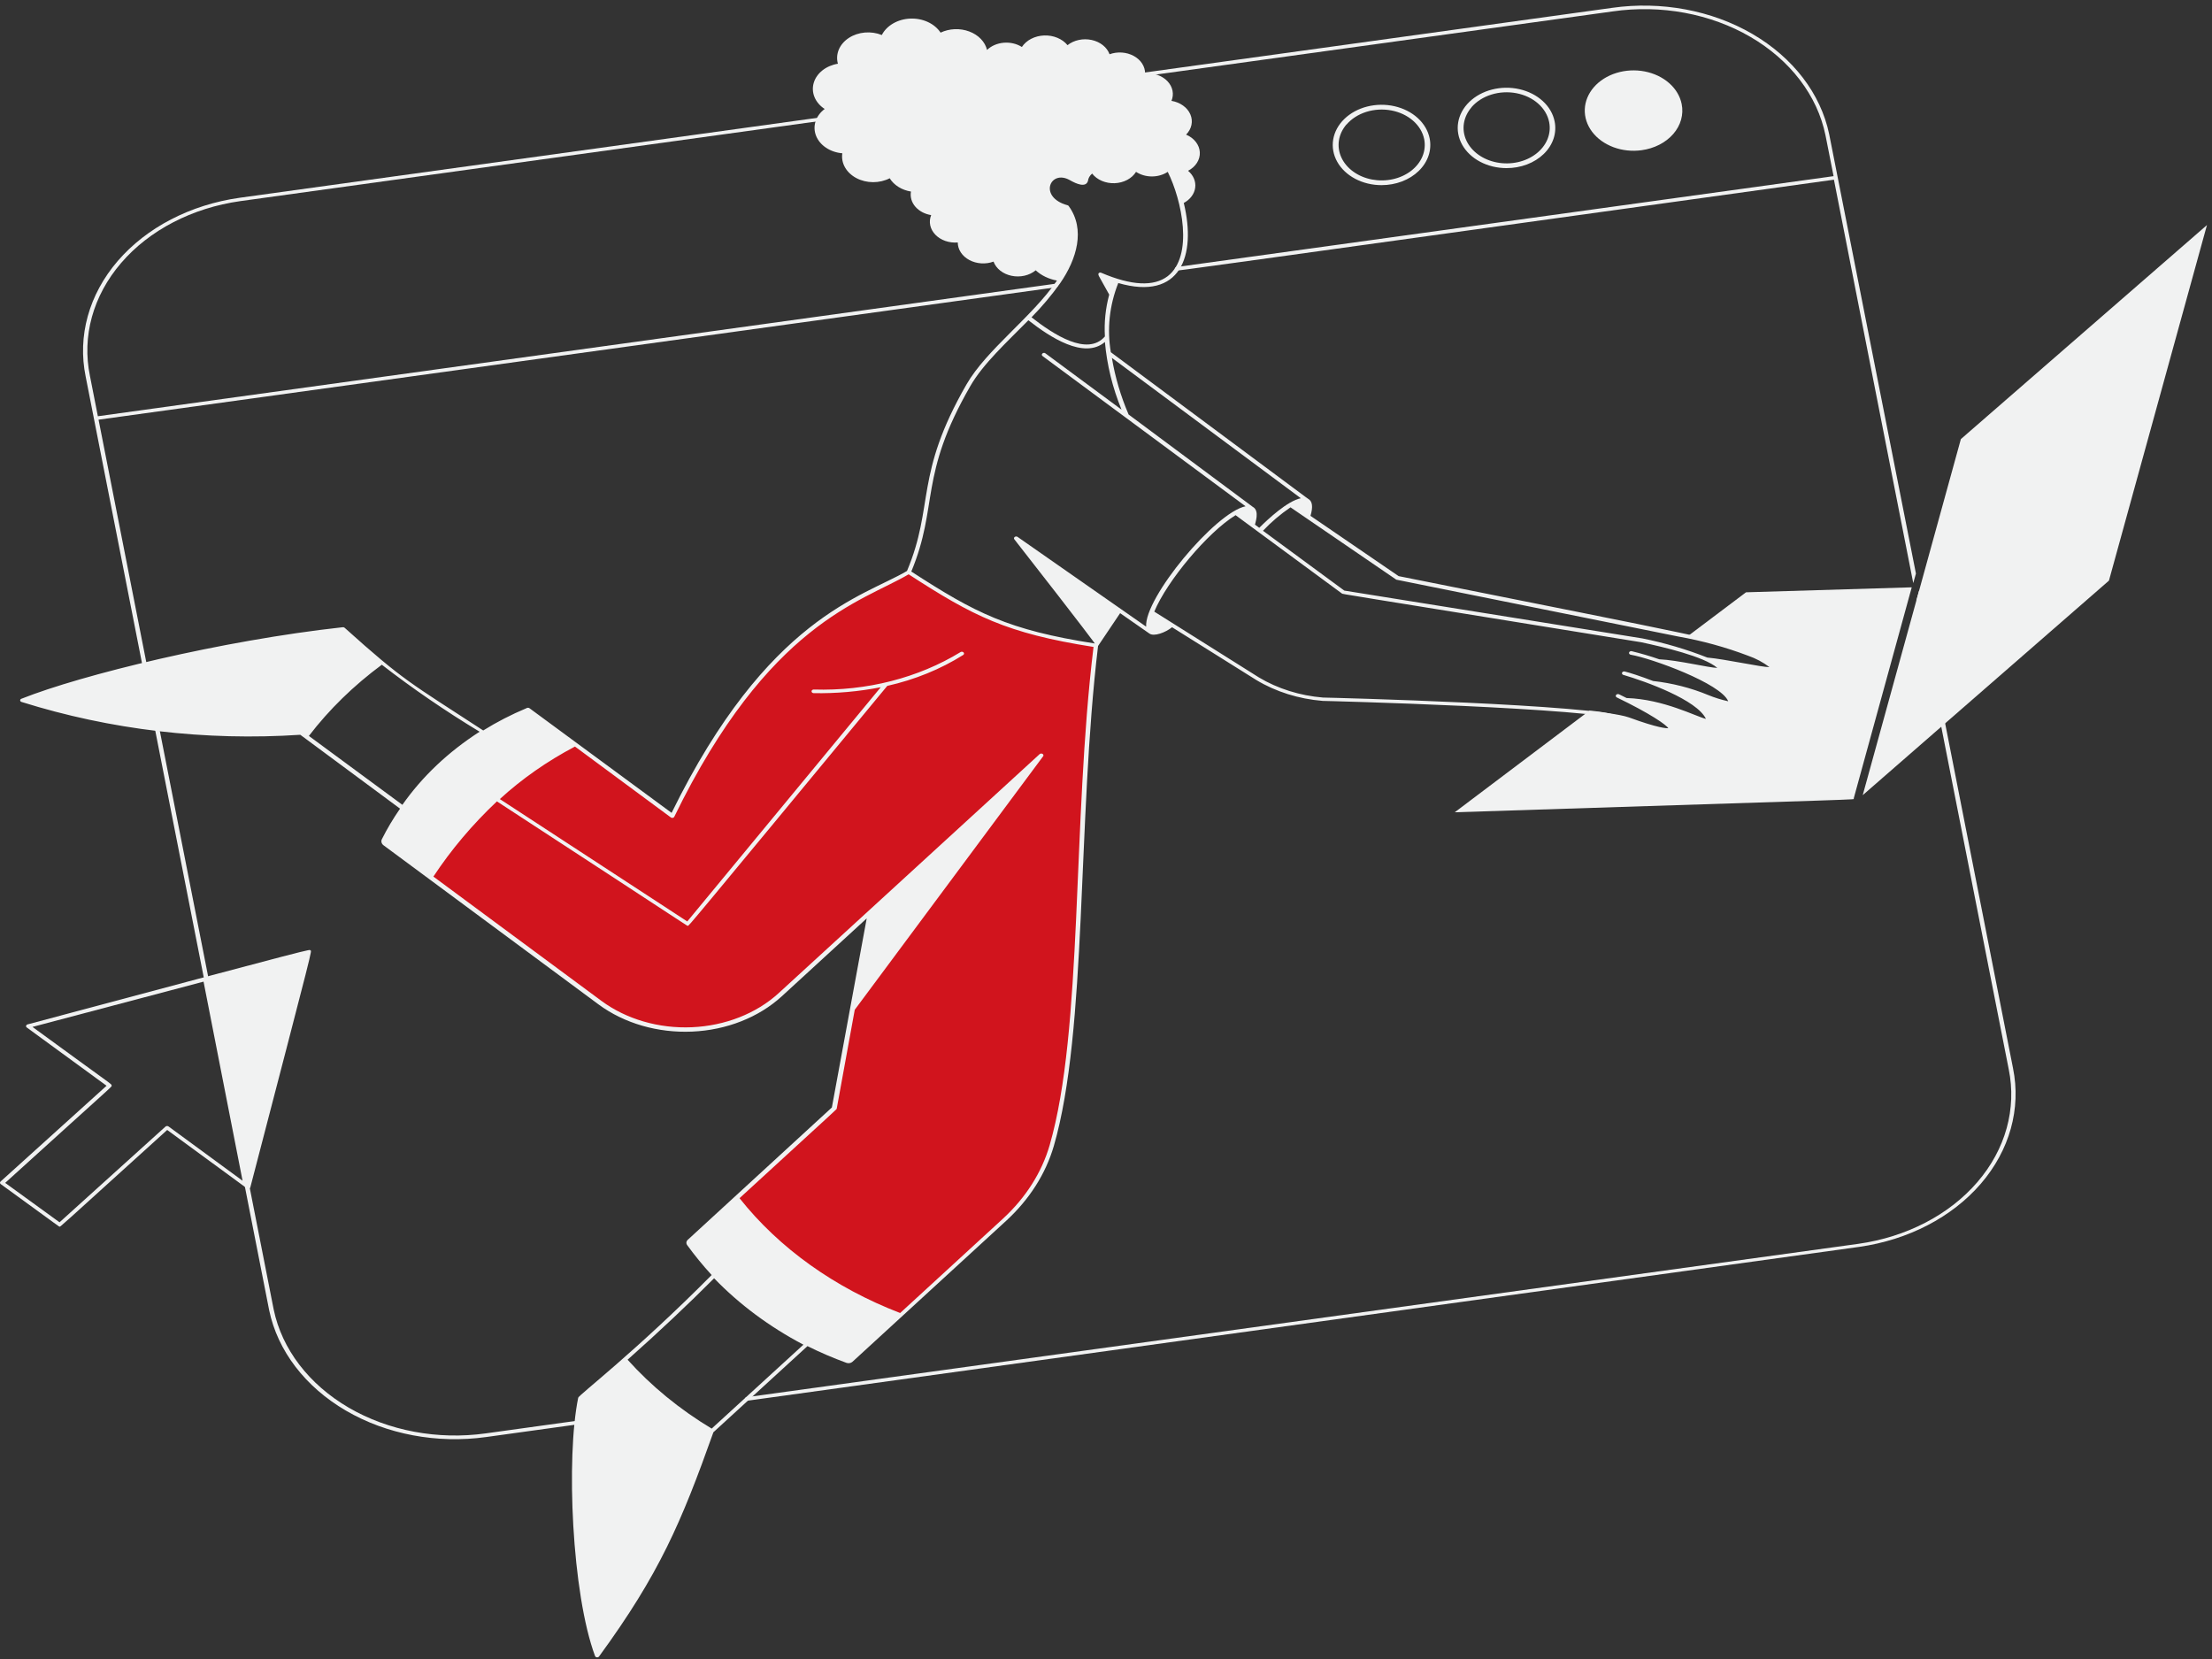 <svg width="268" height="201" viewBox="0 0 268 201" fill="none" xmlns="http://www.w3.org/2000/svg">
<rect x="0" y="0" width="268" height="201" fill="#333333" stroke="none"/>
<path d="M82.129 170.442L58.855 173.665C53.034 174.478 47.059 173.356 42.242 170.543C37.425 167.73 34.159 163.458 33.161 158.664L11.941 50.847L127.987 34.802C128.048 34.785 128.1 34.751 128.133 34.705C128.166 34.659 128.177 34.605 128.165 34.552C128.153 34.5 128.118 34.453 128.068 34.42C128.017 34.387 127.953 34.37 127.888 34.373L11.857 50.43L10.9 45.561C9.905 40.761 11.264 35.833 14.678 31.858C18.093 27.884 23.283 25.19 29.108 24.368L195.416 1.379C198.302 0.965 201.259 1.024 204.117 1.554C206.976 2.084 209.679 3.074 212.071 4.467C214.464 5.86 216.499 7.628 218.06 9.671C219.621 11.713 220.676 13.989 221.167 16.369L222.152 21.343L142.607 32.344C142.536 32.344 142.468 32.368 142.418 32.409C142.368 32.45 142.34 32.506 142.34 32.565C142.34 32.623 142.368 32.679 142.418 32.721C142.468 32.762 142.536 32.785 142.607 32.785C142.748 32.785 142.945 32.785 222.194 21.771L231.805 70.648L232.128 69.489L221.617 16.253C220.592 11.351 217.246 6.984 212.314 4.114C207.382 1.244 201.268 0.106 195.318 0.95L29.024 23.963C23.067 24.805 17.76 27.559 14.264 31.621C10.769 35.683 9.372 40.721 10.38 45.63L32.612 158.745C33.634 163.652 36.977 168.025 41.907 170.905C46.837 173.785 52.952 174.936 58.911 174.106L82.185 170.883C82.256 170.877 82.321 170.848 82.366 170.802C82.411 170.756 82.432 170.698 82.424 170.639C82.417 170.581 82.381 170.527 82.326 170.491C82.271 170.454 82.2 170.436 82.129 170.442V170.442Z" fill="#F1F2F2"/>
<path d="M243.892 129.426L232.508 71.576L232.184 72.735L243.371 129.542C244.354 134.338 242.987 139.259 239.571 143.225C236.154 147.192 230.968 149.88 225.149 150.699L90.431 169.283C90.371 169.3 90.32 169.333 90.287 169.378C90.255 169.423 90.242 169.476 90.252 169.527C90.263 169.579 90.295 169.625 90.343 169.659C90.391 169.693 90.452 169.712 90.515 169.712L225.247 151.07C231.196 150.225 236.497 147.474 239.991 143.418C243.485 139.362 244.887 134.331 243.892 129.426V129.426Z" fill="#F1F2F2"/>
<path d="M224.586 96.756L231.621 71.158L211.542 71.761L204.337 77.187C206.86 77.629 209.311 78.314 211.64 79.227C212.627 79.573 213.532 80.06 214.314 80.665C215.411 81.697 209.544 80.213 206.645 79.958C207.218 80.221 207.744 80.549 208.207 80.931C208.953 81.627 205.787 80.688 202.902 80.294C202.356 80.178 201.79 80.139 201.227 80.178C204.042 81.21 208.333 83.169 209.361 84.676C210.599 86.508 204.267 82.879 200.172 82.775C202.775 83.772 205.604 85.093 206.631 86.682C208.038 88.769 203 84.954 197.006 84.792C202.733 87.644 205.449 89.997 197.287 87.111C195.797 86.555 194.203 86.214 192.574 86.102L176.251 98.414C228.202 96.733 224.543 96.907 224.586 96.756Z" fill="#F1F2F2"/>
<path d="M237.573 53.201L225.683 96.339L255.514 70.347L267.39 27.267L237.573 53.201Z" fill="#F1F2F2"/>
<path d="M94.525 120.592C91.783 123.096 87.949 124.603 83.861 124.783C79.774 124.963 75.766 123.802 72.715 121.554L46.373 102.043C49.592 95.059 55.852 89.314 63.934 85.928L81.453 98.901C93.343 74.161 106.022 72.237 110.102 69.362C118.221 74.636 122.147 76.607 132.785 78.242C130.14 99.736 131.533 124.696 127.424 138.851C126.449 142.182 124.486 145.261 121.711 147.812L102.968 165.017C94.668 162.074 87.754 156.988 83.268 150.525L101.04 134.295L105.36 110.61C139.638 79.169 128.395 89.476 94.525 120.592Z" fill="#D1141D"/>
<path d="M214.75 80.445C213.924 79.815 212.972 79.309 211.936 78.949C208.193 77.43 207.377 77.396 169.455 69.802L158.775 62.498C159.098 61.42 159.014 60.725 158.507 60.446C158.367 60.365 159.098 60.887 134.586 42.674C134.108 39.86 134.416 36.993 135.487 34.292C143.015 36.472 144.985 31.011 143.423 24.589C143.805 24.385 144.128 24.114 144.367 23.794C144.607 23.475 144.757 23.116 144.806 22.743C144.856 22.37 144.805 21.992 144.655 21.638C144.506 21.284 144.263 20.961 143.943 20.693C144.4 20.455 144.772 20.122 145.022 19.727C145.271 19.332 145.39 18.89 145.366 18.445C145.342 18 145.175 17.569 144.883 17.194C144.592 16.819 144.185 16.515 143.704 16.311C144.039 15.973 144.263 15.568 144.353 15.138C144.443 14.707 144.397 14.265 144.218 13.853C144.04 13.442 143.736 13.075 143.335 12.789C142.935 12.502 142.451 12.306 141.931 12.219C142.099 11.819 142.143 11.391 142.057 10.975C141.971 10.558 141.76 10.165 141.441 9.834C141.123 9.502 140.708 9.242 140.236 9.077C139.763 8.913 139.248 8.849 138.737 8.892C138.738 8.471 138.612 8.056 138.369 7.685C138.127 7.315 137.776 7 137.348 6.77C136.92 6.539 136.429 6.401 135.92 6.366C135.411 6.332 134.899 6.403 134.431 6.573C134.28 6.155 134.001 5.776 133.621 5.473C133.241 5.17 132.772 4.953 132.26 4.842C131.749 4.732 131.211 4.731 130.699 4.842C130.187 4.952 129.718 5.169 129.338 5.472C129.027 5.091 128.602 4.783 128.104 4.578C127.607 4.372 127.053 4.276 126.497 4.298C125.941 4.32 125.402 4.46 124.93 4.704C124.459 4.948 124.073 5.289 123.808 5.692C123.182 5.295 122.395 5.111 121.61 5.177C120.824 5.244 120.1 5.557 119.586 6.051C119.468 5.563 119.211 5.105 118.835 4.716C118.46 4.326 117.977 4.016 117.426 3.811C116.876 3.605 116.274 3.511 115.671 3.536C115.068 3.561 114.48 3.704 113.958 3.953C113.602 3.413 113.069 2.967 112.42 2.667C111.77 2.366 111.031 2.222 110.287 2.252C109.543 2.283 108.824 2.486 108.214 2.838C107.604 3.19 107.127 3.677 106.838 4.243C106.2 3.984 105.485 3.88 104.778 3.942C104.071 4.004 103.4 4.231 102.843 4.595C102.285 4.959 101.865 5.447 101.631 6C101.397 6.553 101.358 7.15 101.519 7.721C100.813 7.836 100.161 8.116 99.642 8.527C99.123 8.938 98.757 9.463 98.589 10.04C98.42 10.617 98.455 11.221 98.69 11.782C98.925 12.342 99.35 12.836 99.915 13.204C99.379 13.606 98.995 14.127 98.811 14.705C98.626 15.282 98.648 15.891 98.874 16.459C99.1 17.026 99.521 17.527 100.085 17.902C100.649 18.277 101.333 18.51 102.053 18.572C101.963 19.155 102.076 19.748 102.379 20.28C102.681 20.813 103.161 21.264 103.762 21.581C104.364 21.898 105.062 22.068 105.775 22.071C106.489 22.074 107.189 21.91 107.794 21.598C108.047 22.01 108.41 22.369 108.856 22.648C109.302 22.928 109.82 23.119 110.37 23.209C110.254 23.853 110.443 24.509 110.899 25.04C111.355 25.571 112.043 25.937 112.818 26.061C112.655 26.462 112.617 26.89 112.707 27.306C112.797 27.722 113.012 28.112 113.333 28.442C113.653 28.772 114.069 29.03 114.542 29.194C115.015 29.357 115.53 29.42 116.04 29.377C116.04 29.8 116.169 30.216 116.414 30.588C116.659 30.959 117.013 31.274 117.444 31.505C117.874 31.735 118.368 31.873 118.88 31.907C119.391 31.94 119.905 31.867 120.374 31.695C120.527 32.114 120.81 32.492 121.194 32.794C121.578 33.096 122.05 33.31 122.565 33.416C123.08 33.523 123.619 33.517 124.13 33.401C124.641 33.284 125.107 33.06 125.482 32.75C126.162 33.376 127.062 33.809 128.057 33.991C125.06 38.396 119.53 42.349 117.096 46.581C110.763 57.583 113.226 61.235 109.891 69.176C104.572 72.318 93.006 74.764 81.369 98.484L64.159 85.812C64.105 85.772 64.035 85.75 63.962 85.75C63.89 85.75 63.82 85.772 63.766 85.812C61.932 86.579 60.185 87.48 58.545 88.502C49.666 82.705 48.963 82.543 41.758 76.062C41.729 76.034 41.692 76.013 41.65 76.001C41.608 75.989 41.563 75.986 41.519 75.993C26.857 77.604 9.901 81.755 2.612 84.653C2.562 84.667 2.519 84.694 2.489 84.729C2.458 84.764 2.442 84.807 2.442 84.85C2.442 84.893 2.458 84.936 2.489 84.971C2.519 85.006 2.562 85.033 2.612 85.047C13.37 88.426 24.907 89.784 36.383 89.024L48.47 97.974C47.643 99.162 46.91 100.394 46.275 101.66C46.206 101.79 46.19 101.934 46.228 102.071C46.266 102.209 46.356 102.333 46.486 102.425L72.518 121.693C75.619 123.985 79.697 125.169 83.857 124.986C88.017 124.804 91.92 123.269 94.708 120.719L105.008 111.271L100.787 134.179L83.339 150.201C83.241 150.287 83.18 150.397 83.165 150.514C83.15 150.631 83.181 150.749 83.254 150.85C84.164 152.103 85.155 153.314 86.223 154.479C77.021 163.753 70.126 169.017 70.055 169.341C68.564 176.587 69.281 193.084 72.096 200.643C72.111 200.683 72.139 200.718 72.177 200.746C72.216 200.773 72.263 200.791 72.313 200.797C72.363 200.803 72.414 200.797 72.46 200.78C72.507 200.763 72.546 200.735 72.574 200.701C79.891 190.684 82.537 184.47 86.434 173.526L97.832 163.092C99.354 163.851 100.933 164.529 102.56 165.121C102.681 165.162 102.815 165.172 102.943 165.149C103.071 165.127 103.188 165.072 103.278 164.994L121.908 147.905C124.713 145.328 126.695 142.217 127.677 138.851C131.758 124.777 130.491 99.527 133.038 78.265L135.712 74.289L139.258 76.758C139.807 77.164 141.228 76.63 142.002 75.993L152.217 82.392C154.578 83.813 157.357 84.686 160.266 84.92C160.59 84.92 192.813 85.743 197.175 87.308C198.719 87.971 200.381 88.424 202.1 88.653C202.508 88.653 202.578 88.525 202.649 88.432C203.043 87.795 200.228 86.114 198.061 85.047C203.043 85.534 206.504 88.027 207.166 87.366C207.391 87.169 207.166 86.821 206.997 86.519C205.666 85.01 203.882 83.811 201.819 83.041C204.914 83.633 208.376 85.36 209.445 85.36C209.881 85.36 210.149 85.082 209.755 84.514C208.699 82.96 205.533 81.5 202.789 80.456C204.97 80.758 207.306 81.314 208.165 81.314C208.77 81.314 208.896 81.001 208.559 80.677C208.369 80.504 208.162 80.345 207.94 80.201C210.106 80.514 213.033 81.14 214.187 81.14C215.003 81.175 215.116 80.793 214.75 80.445ZM157.607 60.365C155.988 60.69 153.639 62.881 152.569 63.948L152.049 63.565C152.049 63.438 152.668 61.872 151.781 61.409L136.739 50.221C135.784 47.996 135.105 45.696 134.713 43.358L157.607 60.365ZM128.437 34.327C130.463 31.405 131.533 27.777 129.478 24.96C129.464 24.937 129.444 24.917 129.42 24.901C129.395 24.885 129.367 24.874 129.338 24.867C125.763 23.893 127.227 20.485 129.605 21.818C130.449 22.305 131.561 22.757 131.814 21.922C131.853 21.586 132.032 21.27 132.321 21.03C132.611 21.405 133.017 21.711 133.497 21.916C133.977 22.12 134.514 22.217 135.054 22.196C135.593 22.175 136.117 22.037 136.571 21.795C137.025 21.553 137.394 21.218 137.64 20.821C138.184 21.181 138.862 21.378 139.56 21.378C140.259 21.378 140.936 21.181 141.481 20.821C143.184 24.229 144.647 30.988 141.481 33.458C139.792 34.744 137.091 34.617 133.432 33.052C133.263 32.971 132.926 33.052 133.151 33.469C133.376 33.886 133.643 34.35 134.389 35.695C133.941 37.357 133.766 39.061 133.868 40.761C131.758 43.207 127.649 40.541 124.975 38.443C126.253 37.144 127.41 35.768 128.437 34.327V34.327ZM37.424 89.163C39.872 85.965 42.846 83.062 46.261 80.537C50.008 83.437 53.965 86.147 58.109 88.653C54.327 91.081 51.149 94.088 48.752 97.51L37.424 89.163ZM86.223 173.086C82.335 170.744 78.9 167.929 76.036 164.739C79.877 161.33 83.437 157.968 86.519 154.873C89.562 158.029 93.218 160.747 97.34 162.919L86.223 173.086ZM127.171 138.758C126.214 142.053 124.28 145.1 121.542 147.627L109.061 159.081C101.125 156.032 94.384 151.213 89.6 145.169C101.983 133.808 101.364 134.423 101.378 134.307L103.559 122.342L126.397 91.609C126.422 91.563 126.428 91.511 126.412 91.462C126.397 91.413 126.361 91.37 126.311 91.34C126.262 91.31 126.201 91.295 126.14 91.298C126.079 91.3 126.02 91.32 125.975 91.354L94.328 120.337C91.632 122.799 87.861 124.281 83.841 124.457C79.822 124.633 75.882 123.489 72.884 121.276L52.509 106.205C54.66 102.944 57.242 99.888 60.206 97.093C84.858 113.172 83.198 112.164 83.339 112.164C83.479 112.164 83.099 112.627 107.499 83.1C110.837 82.351 113.967 81.075 116.716 79.343C116.764 79.306 116.793 79.255 116.799 79.201C116.804 79.146 116.785 79.092 116.744 79.049C116.704 79.006 116.646 78.976 116.581 78.966C116.516 78.957 116.448 78.967 116.392 78.996C111.261 82.138 104.981 83.741 98.592 83.54C98.521 83.54 98.453 83.563 98.403 83.605C98.353 83.646 98.325 83.702 98.325 83.76C98.325 83.819 98.353 83.875 98.403 83.916C98.453 83.957 98.521 83.981 98.592 83.981C101.324 84.029 104.053 83.787 106.711 83.262L83.268 111.642L60.557 96.814C63.23 94.364 66.292 92.223 69.661 90.45L81.298 99.052C81.33 99.072 81.367 99.086 81.406 99.092C81.445 99.099 81.486 99.097 81.524 99.088C81.562 99.079 81.598 99.063 81.627 99.04C81.656 99.018 81.679 98.99 81.692 98.959C93.118 75.494 104.375 72.944 110.088 69.582C117.869 74.625 121.908 76.723 132.489 78.381C129.886 99.724 131.237 124.707 127.171 138.758V138.758ZM138.864 75.923L123.287 65.049C123.238 65.016 123.176 64.998 123.112 64.999C123.048 65 122.987 65.02 122.94 65.055C122.892 65.09 122.861 65.138 122.853 65.19C122.844 65.242 122.858 65.295 122.893 65.339C131.955 76.932 132.644 77.964 132.644 77.964C122.133 76.329 118.137 74.254 110.412 69.246C113.747 61.212 111.27 57.71 117.56 46.778C119.122 44.065 121.95 41.492 124.596 38.802C127.213 40.854 131.35 43.567 133.868 41.434C134.117 44.225 134.793 46.979 135.881 49.63L126.664 42.813C126.411 42.616 126.059 42.941 126.312 43.138L150.909 61.339C147.236 62.093 138.625 72.445 138.864 75.923V75.923ZM208.066 80.92C207.123 80.92 203.24 79.969 201.031 79.877C199.933 79.496 198.81 79.167 197.667 78.891C197.601 78.884 197.534 78.898 197.48 78.93C197.425 78.962 197.387 79.009 197.373 79.063C197.359 79.117 197.369 79.173 197.403 79.221C197.437 79.268 197.491 79.304 197.555 79.32C200.102 79.761 208.502 82.798 209.389 84.966C208.554 84.781 207.743 84.529 206.969 84.212C204.871 83.343 202.612 82.767 200.285 82.508C198.723 81.905 197.358 81.477 196.823 81.349C196.762 81.34 196.699 81.35 196.645 81.375C196.591 81.401 196.549 81.441 196.528 81.489C196.506 81.537 196.505 81.59 196.526 81.639C196.547 81.687 196.587 81.728 196.64 81.755C199.455 82.578 205.618 84.815 206.687 87.099C205.547 86.844 201.579 84.711 197.076 84.572L196.162 84.12C196.1 84.091 196.027 84.083 195.959 84.098C195.89 84.113 195.831 84.15 195.796 84.201C195.761 84.252 195.751 84.312 195.769 84.368C195.788 84.425 195.833 84.473 195.894 84.502C199.891 86.427 201.917 87.829 202.128 88.235C201.903 88.235 200.946 88.235 197.372 86.925C192.925 85.337 161.603 84.537 160.294 84.514C157.483 84.282 154.797 83.438 152.513 82.068L139.849 74.103C141.397 70.382 146.307 64.504 149.699 62.417L162.574 71.9C162.715 72.005 161.448 71.75 198.849 77.813C201.467 78.381 206.434 79.517 208.066 80.92V80.92ZM206.856 79.668C204.339 78.673 201.702 77.896 198.99 77.349L162.869 71.553L153.019 64.307C154.001 63.262 155.119 62.309 156.354 61.467L169.173 70.231C169.173 70.231 201.636 76.77 203.324 77.117C206.233 77.632 209.065 78.41 211.767 79.436C212.732 79.769 213.618 80.24 214.384 80.827C213.427 80.839 209.051 79.865 206.856 79.668V79.668Z" fill="#F1F2F2"/>
<path d="M167.372 22.432C166.245 22.431 165.142 22.164 164.193 21.663C163.245 21.162 162.489 20.448 162.017 19.605C161.544 18.762 161.374 17.825 161.526 16.905C161.679 15.985 162.147 15.12 162.876 14.413C163.605 13.705 164.565 13.183 165.642 12.91C166.719 12.637 167.868 12.623 168.955 12.87C170.041 13.117 171.019 13.614 171.773 14.304C172.527 14.994 173.027 15.847 173.212 16.763C173.353 17.462 173.308 18.177 173.079 18.859C172.85 19.541 172.444 20.174 171.888 20.714C171.332 21.253 170.64 21.687 169.86 21.984C169.08 22.28 168.231 22.433 167.372 22.432V22.432ZM163.151 15.059C162.652 15.635 162.334 16.302 162.223 17.003C162.112 17.705 162.213 18.418 162.517 19.079C162.82 19.74 163.317 20.33 163.963 20.795C164.609 21.261 165.384 21.588 166.22 21.748C167.056 21.907 167.927 21.895 168.755 21.711C169.584 21.528 170.345 21.179 170.971 20.695C171.597 20.211 172.069 19.608 172.344 18.938C172.62 18.269 172.69 17.554 172.55 16.856C172.378 16.016 171.907 15.237 171.196 14.618C170.486 13.999 169.568 13.567 168.56 13.379C167.551 13.19 166.497 13.252 165.532 13.557C164.566 13.863 163.733 14.398 163.137 15.094L163.151 15.059Z" fill="#F1F2F2"/>
<path d="M182.513 20.369C181.386 20.367 180.283 20.1 179.334 19.599C178.385 19.098 177.63 18.384 177.157 17.541C176.685 16.698 176.515 15.762 176.667 14.842C176.819 13.922 177.288 13.057 178.017 12.349C178.746 11.641 179.706 11.12 180.783 10.846C181.86 10.573 183.009 10.559 184.095 10.806C185.182 11.053 186.16 11.551 186.914 12.241C187.668 12.931 188.167 13.784 188.352 14.7C188.496 15.398 188.452 16.114 188.225 16.797C187.997 17.48 187.591 18.114 187.035 18.654C186.478 19.194 185.785 19.628 185.004 19.924C184.223 20.22 183.373 20.372 182.513 20.369V20.369ZM178.291 12.995C177.793 13.571 177.474 14.239 177.364 14.94C177.253 15.641 177.354 16.354 177.657 17.015C177.961 17.676 178.458 18.266 179.103 18.731C179.749 19.197 180.525 19.524 181.361 19.684C182.196 19.844 183.067 19.831 183.896 19.648C184.725 19.464 185.486 19.115 186.112 18.631C186.738 18.148 187.209 17.544 187.485 16.875C187.76 16.205 187.831 15.49 187.691 14.792C187.525 13.95 187.059 13.166 186.351 12.543C185.643 11.919 184.726 11.483 183.716 11.291C182.707 11.098 181.65 11.157 180.682 11.461C179.713 11.764 178.876 12.299 178.277 12.995H178.291Z" fill="#F1F2F2"/>
<path d="M203.746 12.601C203.555 11.652 203.027 10.769 202.228 10.067C201.428 9.364 200.394 8.873 199.256 8.654C198.118 8.436 196.926 8.501 195.833 8.84C194.739 9.179 193.792 9.778 193.111 10.561C192.431 11.344 192.047 12.275 192.009 13.238C191.971 14.2 192.28 15.15 192.897 15.968C193.514 16.786 194.412 17.434 195.476 17.832C196.541 18.229 197.725 18.358 198.878 18.201C199.645 18.098 200.379 17.872 201.039 17.534C201.7 17.197 202.272 16.755 202.725 16.235C203.177 15.715 203.501 15.126 203.676 14.502C203.851 13.879 203.875 13.233 203.746 12.601V12.601Z" fill="#F1F2F2"/>
<path d="M37.607 115.155C37.424 115.027 39.718 114.389 3.33 124.116C3.286 124.129 3.248 124.152 3.218 124.181C3.189 124.21 3.169 124.245 3.16 124.282C3.152 124.319 3.155 124.358 3.17 124.394C3.185 124.43 3.211 124.462 3.245 124.487L12.912 131.547L0.079 143.141C0.054 143.161 0.034 143.185 0.021 143.212C0.007 143.239 0 143.268 0 143.297C0 143.326 0.007 143.355 0.021 143.382C0.034 143.409 0.054 143.433 0.079 143.454C7.565 148.879 7.115 148.612 7.227 148.612C7.34 148.612 6.538 149.343 20.257 136.903L29.896 143.964C29.931 143.989 29.973 144.006 30.018 144.013C30.063 144.021 30.11 144.019 30.154 144.007C30.198 143.996 30.238 143.975 30.269 143.947C30.3 143.919 30.322 143.885 30.332 143.848C38.24 113.485 37.776 115.294 37.607 115.155ZM20.046 136.498L7.213 148.091L0.628 143.314C14.446 130.782 13.531 131.721 13.517 131.513C13.503 131.304 14.08 131.837 3.935 124.418L24.662 118.934L29.39 143.059L20.412 136.474C20.359 136.439 20.292 136.422 20.224 136.426C20.156 136.43 20.092 136.456 20.046 136.498V136.498Z" fill="#F1F2F2"/>
</svg>
